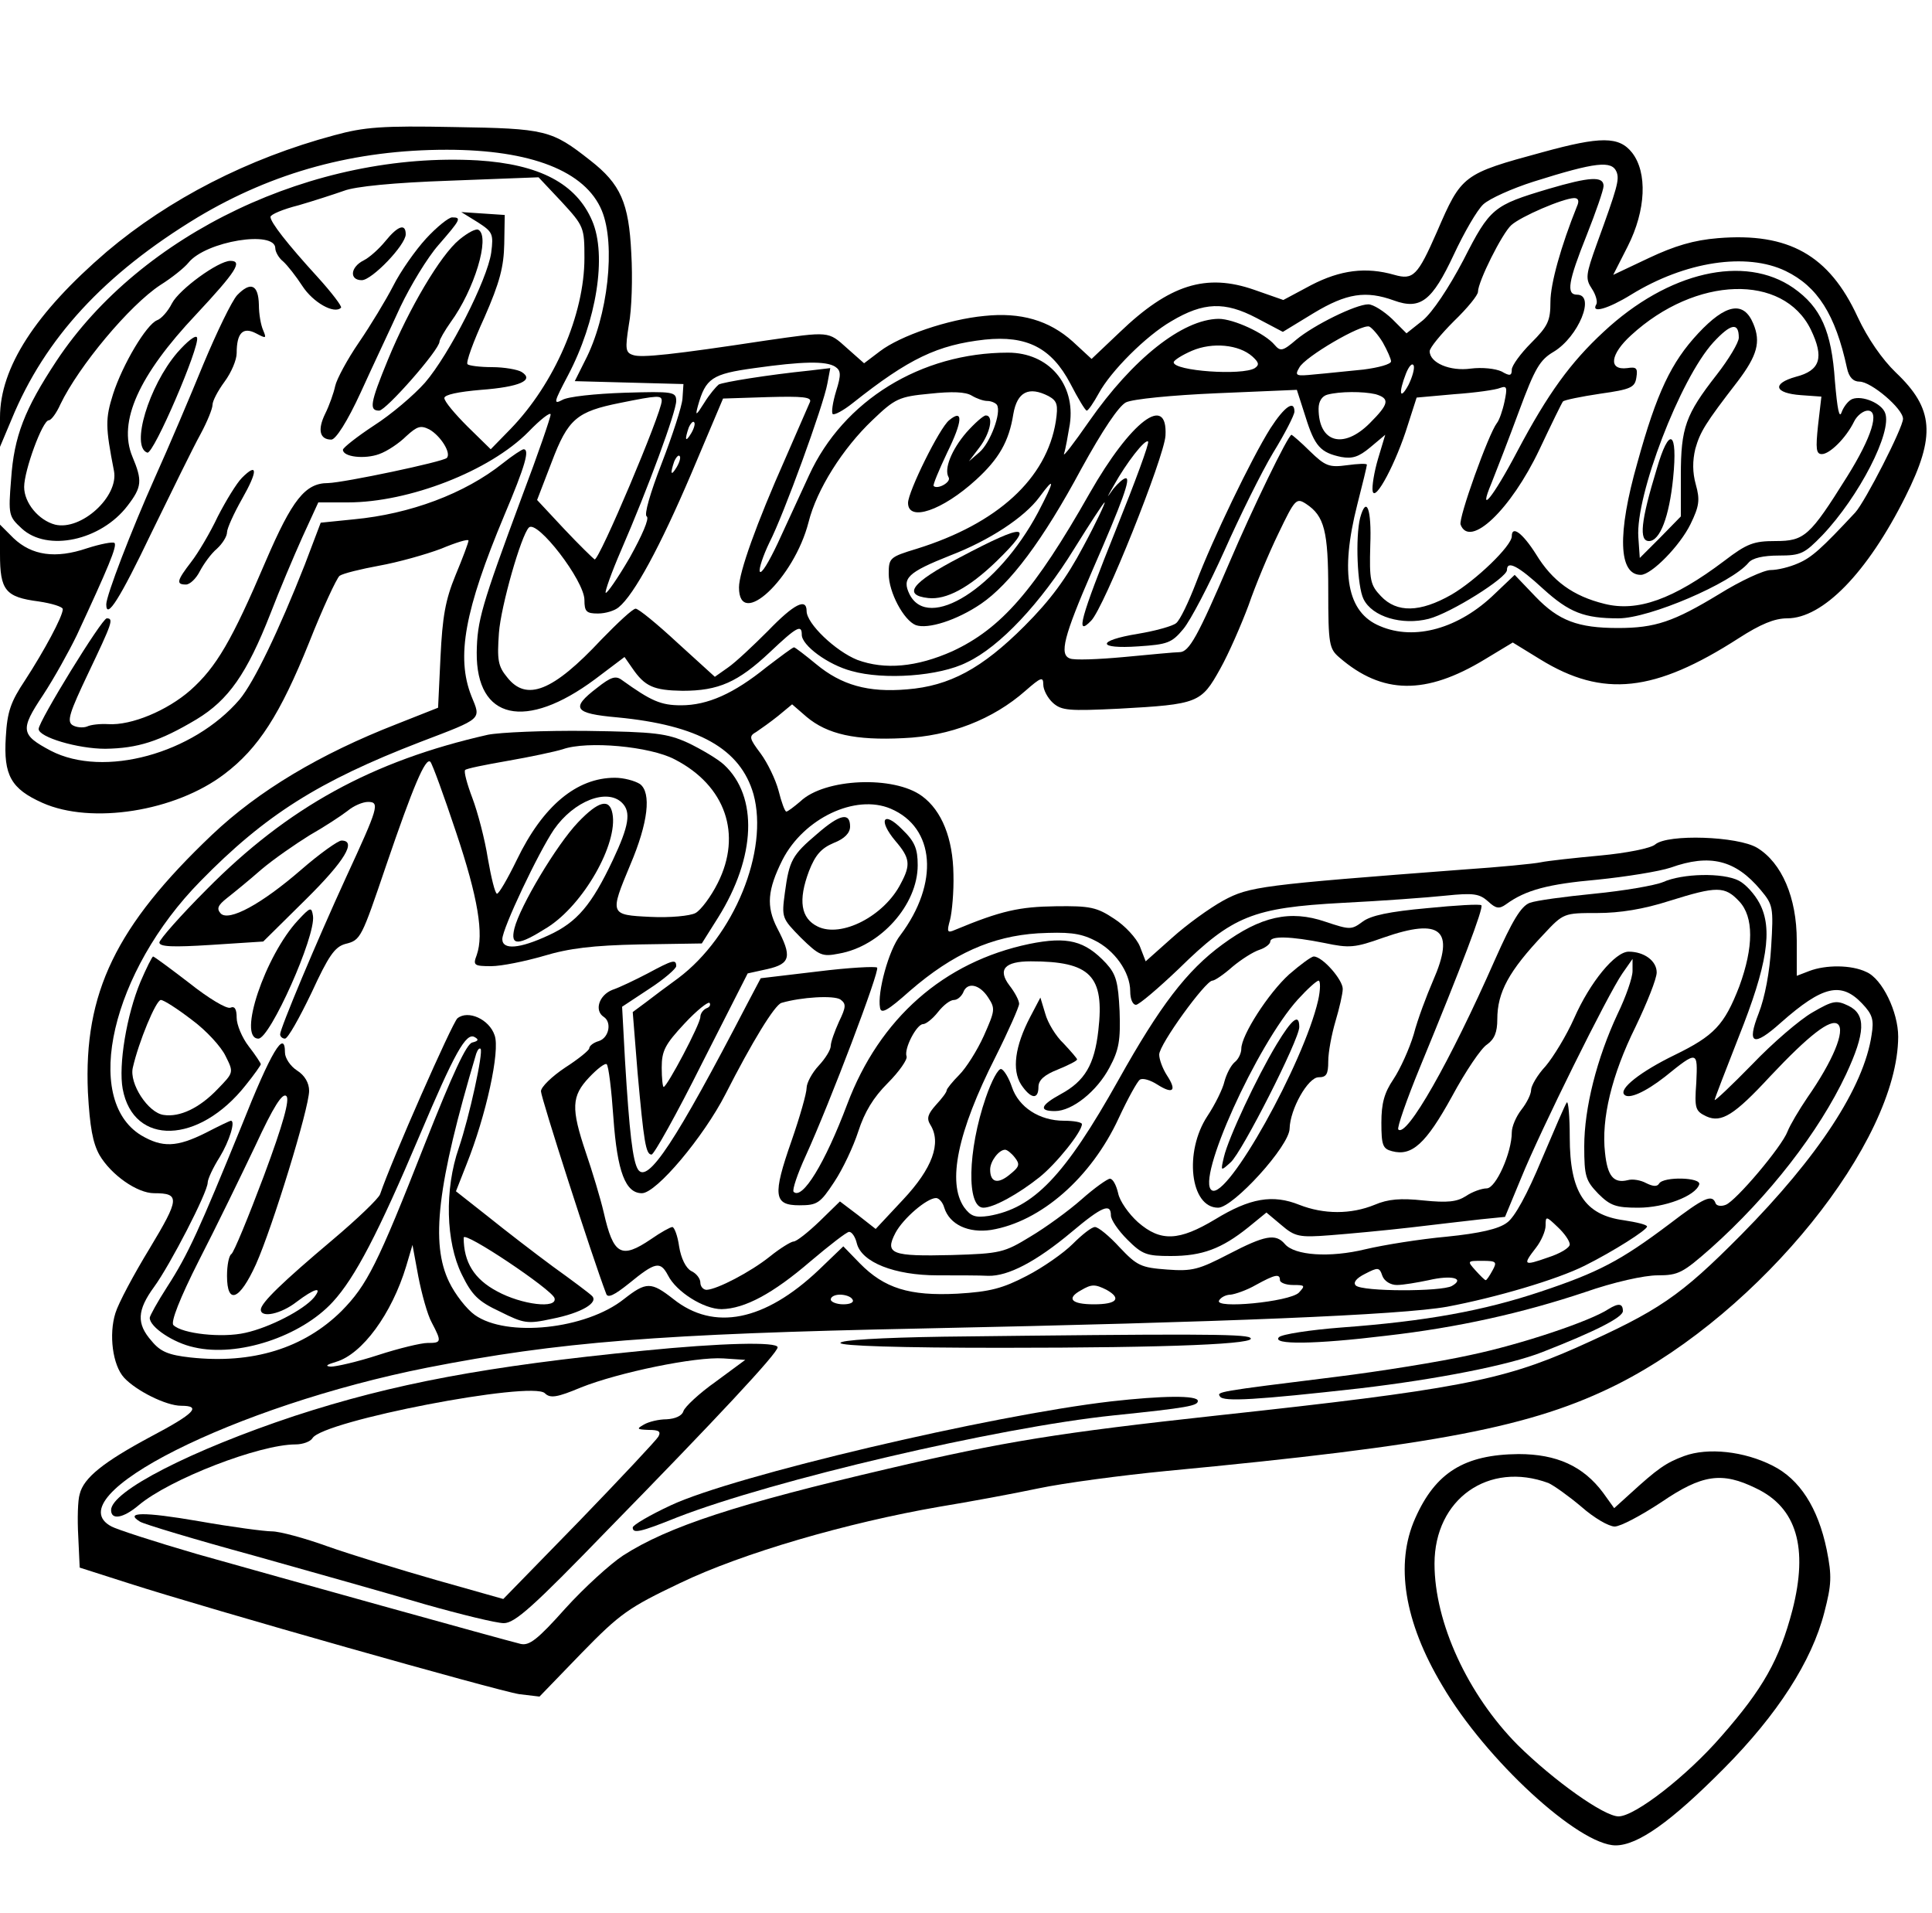 <?xml version="1.0" encoding="UTF-8" standalone="yes"?>
<svg version="1.0" xmlns="http://www.w3.org/2000/svg" width="300pt" height="297pt" viewBox="0 0 400 396" preserveAspectRatio="xMidYMid meet">
  <g transform="translate(0,396) scale(0.1,-0.1)" fill="#000000" stroke="none">
    <path d="M692 3680 c-179 -48 -342 -132 -471 -241 -148 -127 -221 -240 -221
-343 l0 -61 24 57 c69 168 192 301 385 418 157 94 326 140 516 140 174 0 287
-44 321 -126 29 -70 13 -219 -35 -311 l-21 -42 112 -3 113 -3 -2 -30 c-1 -16
-21 -77 -43 -134 -24 -62 -37 -107 -31 -110 6 -4 -10 -40 -35 -85 -25 -43 -48
-76 -50 -73 -2 2 12 42 32 88 56 129 114 287 114 309 0 19 -6 20 -107 17 -60
-2 -118 -8 -129 -15 -19 -10 -17 -4 12 51 59 112 81 248 50 320 -33 77 -109
117 -237 125 -338 19 -697 -151 -872 -415 -66 -100 -88 -156 -94 -245 -6 -74
-5 -77 22 -102 53 -49 164 -25 219 47 30 39 31 52 10 102 -30 72 13 168 132
294 83 89 97 111 71 111 -25 0 -106 -59 -121 -88 -8 -16 -22 -32 -31 -35 -22
-9 -71 -91 -91 -153 -16 -51 -16 -67 2 -159 10 -53 -68 -124 -122 -111 -34 9
-64 45 -64 78 0 34 38 138 51 138 5 0 16 15 24 33 38 79 143 205 207 247 24
15 50 36 58 46 36 45 180 68 180 30 0 -7 7 -20 16 -27 9 -8 27 -31 40 -51 22
-34 66 -59 80 -45 3 2 -19 31 -48 63 -64 70 -98 114 -98 125 0 5 26 16 58 24
31 9 74 23 94 30 23 9 103 17 220 21 l183 7 48 -51 c46 -50 47 -53 47 -116 0
-117 -62 -260 -153 -354 l-41 -42 -48 47 c-26 26 -48 52 -48 59 0 7 29 13 76
17 80 6 111 20 84 37 -8 5 -36 10 -61 10 -25 0 -48 3 -51 6 -4 3 12 47 35 97
32 73 40 105 41 152 l1 60 -45 3 -45 3 34 -21 c31 -20 33 -24 28 -63 -8 -56
-87 -211 -137 -269 -23 -26 -70 -66 -106 -89 -35 -23 -64 -46 -64 -50 0 -15
45 -20 75 -9 17 6 42 23 56 37 23 21 30 23 48 14 23 -13 46 -49 36 -59 -8 -8
-212 -51 -246 -52 -47 0 -74 -34 -129 -162 -70 -164 -102 -219 -156 -267 -48
-42 -122 -73 -170 -70 -16 1 -36 -1 -44 -5 -8 -3 -22 -2 -30 3 -12 8 -6 26 33
108 49 103 53 113 38 113 -10 0 -141 -213 -141 -229 0 -17 81 -41 138 -41 67
1 112 15 189 61 66 40 104 94 153 219 18 47 48 118 66 158 l33 72 61 0 c127 0
294 65 374 146 25 26 46 42 46 36 0 -6 -26 -82 -59 -169 -85 -229 -93 -258
-94 -324 -1 -139 101 -162 245 -55 l61 46 16 -23 c26 -38 44 -46 104 -47 75 0
115 18 181 80 56 53 66 58 66 36 0 -22 54 -62 103 -75 67 -19 182 -11 239 18
68 32 153 123 222 235 33 53 61 96 63 96 2 0 -17 -41 -44 -91 -35 -66 -68
-111 -122 -165 -88 -88 -155 -124 -243 -131 -81 -7 -136 9 -188 52 -23 19 -44
35 -46 35 -3 0 -28 -19 -57 -41 -68 -55 -122 -79 -177 -79 -42 0 -62 9 -122
52 -13 10 -23 7 -52 -16 -55 -42 -48 -53 42 -61 168 -16 255 -65 282 -159 32
-117 -40 -294 -156 -381 -22 -16 -53 -39 -67 -50 l-27 -20 10 -125 c13 -144
17 -170 29 -170 5 0 52 84 104 188 l95 187 41 9 c48 11 51 26 20 85 -23 45
-20 79 11 141 44 86 151 137 224 106 92 -39 101 -154 20 -262 -24 -30 -48
-119 -42 -150 2 -14 16 -6 62 35 89 77 170 113 265 119 61 3 86 1 116 -14 42
-20 75 -66 75 -106 0 -16 5 -28 12 -28 6 0 46 34 89 75 111 109 153 126 338
136 80 4 176 11 214 15 58 6 70 4 88 -12 16 -15 23 -16 37 -6 41 30 88 42 189
51 59 6 128 17 152 25 81 29 134 16 186 -46 26 -31 27 -36 22 -118 -3 -52 -13
-105 -26 -138 -25 -64 -11 -70 46 -19 87 77 125 85 168 40 22 -23 25 -34 20
-65 -16 -109 -111 -253 -270 -414 -127 -128 -170 -157 -342 -234 -154 -68
-252 -87 -742 -140 -330 -36 -442 -54 -681 -110 -313 -73 -457 -120 -550 -180
-26 -17 -80 -66 -119 -109 -58 -65 -75 -78 -93 -74 -37 9 -500 138 -670 186
-86 25 -166 51 -177 57 -118 62 255 250 654 329 270 53 480 70 1025 81 628 13
990 28 1086 45 101 19 227 56 285 85 60 30 129 74 129 81 0 4 -22 9 -48 13
-81 11 -112 58 -112 172 0 43 -3 75 -6 72 -3 -3 -26 -57 -52 -118 -30 -72 -56
-120 -72 -131 -17 -13 -56 -22 -125 -29 -55 -5 -130 -17 -168 -26 -74 -18
-147 -13 -167 11 -19 22 -41 18 -116 -21 -62 -32 -75 -36 -128 -32 -54 4 -62
8 -98 46 -21 23 -44 42 -51 42 -7 0 -27 -16 -46 -35 -19 -19 -62 -49 -95 -66
-50 -26 -76 -33 -144 -37 -99 -5 -151 11 -202 63 l-34 35 -51 -49 c-112 -106
-217 -127 -301 -60 -46 36 -56 36 -102 0 -79 -63 -243 -80 -309 -33 -17 12
-41 43 -53 68 -39 80 -25 201 56 473 3 8 6 12 9 10 6 -7 -23 -140 -45 -205
-30 -86 -27 -195 6 -262 21 -43 34 -56 79 -77 50 -25 57 -26 108 -15 61 12 98
34 82 48 -5 5 -41 32 -80 60 -38 28 -99 75 -135 104 l-66 52 22 56 c40 100 70
235 58 267 -11 33 -55 53 -77 35 -11 -10 -136 -293 -160 -364 -3 -9 -48 -52
-99 -95 -102 -86 -148 -130 -148 -144 0 -18 42 -9 74 16 37 28 55 33 36 9 -22
-26 -92 -62 -142 -73 -48 -11 -131 -2 -149 16 -6 6 13 55 53 134 35 68 87 175
117 238 37 80 56 110 64 102 7 -7 -6 -56 -47 -166 -32 -85 -62 -158 -67 -161
-5 -3 -9 -23 -9 -45 0 -61 26 -51 60 24 34 76 110 323 110 359 0 16 -9 32 -25
42 -14 9 -25 26 -25 37 0 50 -29 2 -90 -152 -87 -213 -110 -265 -154 -333 -20
-31 -36 -60 -36 -64 0 -19 49 -52 92 -61 90 -21 221 22 287 94 46 50 94 142
180 345 72 170 96 214 114 203 9 -5 7 -8 -5 -11 -12 -2 -41 -65 -98 -209 -99
-252 -120 -293 -173 -347 -78 -77 -184 -110 -313 -96 -45 5 -62 12 -80 34 -32
36 -30 64 5 112 33 45 111 196 111 216 0 7 11 31 25 53 20 33 33 75 23 75 -2
0 -25 -11 -52 -25 -60 -30 -90 -31 -134 -5 -122 75 -61 339 123 526 134 137
245 207 455 288 131 50 126 46 106 95 -32 81 -14 178 68 374 44 104 53 137 40
137 -3 0 -23 -13 -43 -29 -79 -63 -192 -105 -308 -116 l-69 -7 -33 -87 c-54
-137 -105 -243 -135 -279 -96 -112 -281 -163 -391 -106 -62 33 -64 43 -16 115
23 35 54 91 70 124 65 140 84 185 78 191 -3 3 -29 -2 -57 -11 -65 -22 -114
-15 -152 21 l-28 28 0 -61 c0 -75 11 -89 80 -98 27 -4 50 -11 50 -16 0 -15
-39 -87 -78 -147 -30 -45 -37 -65 -40 -118 -5 -79 11 -107 76 -136 101 -45
275 -18 377 60 70 53 115 123 175 272 28 71 57 133 63 138 7 5 44 14 82 21 39
7 96 23 128 35 31 13 57 21 57 17 0 -4 -12 -36 -27 -72 -21 -51 -27 -86 -31
-169 l-5 -105 -86 -34 c-159 -62 -286 -138 -382 -229 -199 -189 -266 -327
-257 -533 4 -72 10 -105 24 -130 24 -41 78 -79 113 -79 54 0 53 -11 -9 -114
-33 -54 -65 -114 -71 -134 -14 -44 -6 -108 18 -134 25 -27 87 -58 118 -58 43
0 28 -16 -63 -64 -97 -52 -139 -85 -147 -119 -4 -12 -5 -52 -3 -87 l3 -65 100
-32 c171 -55 765 -223 810 -230 l42 -5 87 90 c80 82 97 94 204 145 129 62 346
125 537 158 61 10 153 27 205 38 52 11 172 27 265 36 559 53 758 91 935 180
296 150 579 501 580 719 0 51 -33 120 -66 134 -31 15 -84 15 -118 2 l-26 -10
0 73 c0 89 -31 161 -82 192 -40 24 -185 29 -211 7 -9 -8 -60 -18 -114 -23 -54
-5 -109 -11 -123 -14 -14 -3 -86 -10 -160 -15 -420 -32 -443 -35 -497 -64 -29
-16 -76 -50 -106 -77 l-55 -49 -12 31 c-7 17 -31 43 -53 57 -36 24 -50 27
-121 26 -75 -1 -113 -9 -209 -49 -16 -7 -17 -4 -10 21 4 16 8 58 7 94 -1 74
-24 132 -65 162 -58 43 -202 37 -252 -11 -13 -11 -26 -21 -29 -21 -3 0 -10 19
-16 43 -6 23 -23 58 -37 77 -24 32 -25 36 -9 45 9 6 30 21 45 33 l29 24 30
-26 c43 -36 101 -49 200 -44 97 4 186 39 253 98 32 28 37 30 37 13 0 -11 9
-28 20 -38 18 -16 33 -17 137 -12 164 9 170 12 209 82 18 32 44 92 59 132 14
41 42 108 62 149 34 71 37 74 57 61 38 -25 46 -56 46 -180 0 -111 2 -120 23
-138 89 -77 179 -78 301 -4 l58 35 57 -35 c130 -80 237 -68 411 44 45 29 74
41 100 41 74 0 166 94 245 252 63 126 59 182 -20 257 -28 27 -58 70 -79 115
-59 128 -143 175 -289 163 -50 -4 -90 -16 -143 -41 l-74 -35 30 59 c38 75 41
153 9 194 -27 34 -65 34 -185 1 -166 -45 -168 -47 -219 -165 -40 -91 -49 -100
-88 -89 -59 17 -112 10 -172 -21 l-58 -31 -60 21 c-100 35 -176 11 -279 -88
l-58 -55 -39 36 c-49 44 -108 61 -183 53 -75 -7 -174 -41 -216 -73 l-33 -25
-35 31 c-40 36 -36 35 -169 16 -191 -29 -257 -36 -274 -30 -16 5 -17 12 -9 63
6 31 8 98 5 148 -5 104 -22 143 -85 192 -80 63 -92 66 -282 69 -149 3 -186 0
-248 -17z m2655 -76 c6 -16 2 -31 -41 -149 -23 -64 -24 -72 -10 -93 8 -12 12
-27 9 -32 -12 -20 25 -9 72 20 112 69 239 88 320 49 66 -32 103 -90 127 -201
4 -19 13 -28 26 -28 24 0 90 -56 90 -77 0 -18 -78 -171 -99 -194 -70 -75 -90
-93 -118 -105 -18 -8 -43 -14 -57 -14 -14 0 -62 -22 -107 -50 -94 -57 -132
-70 -209 -70 -83 0 -123 15 -171 65 l-43 45 -41 -39 c-74 -72 -166 -98 -238
-67 -68 28 -83 109 -47 251 11 43 20 80 20 83 0 3 -19 2 -41 -1 -37 -5 -45 -2
-77 29 -19 19 -37 34 -38 34 -7 0 -82 -155 -128 -263 -66 -154 -84 -187 -104
-187 -9 0 -61 -5 -114 -10 -54 -5 -105 -7 -113 -3 -22 8 -13 45 47 183 63 144
79 190 69 190 -5 0 -16 -10 -26 -22 -15 -21 -15 -21 1 7 26 47 65 97 71 91 3
-3 -27 -84 -66 -181 -75 -187 -85 -224 -52 -190 27 27 151 338 154 383 5 89
-72 30 -157 -119 -114 -201 -183 -280 -284 -327 -74 -33 -140 -39 -197 -18
-45 18 -105 75 -105 101 0 28 -26 15 -80 -41 -30 -30 -67 -65 -83 -76 l-27
-19 -77 70 c-42 39 -81 71 -87 71 -6 0 -37 -29 -71 -64 -100 -107 -155 -129
-195 -78 -19 23 -21 36 -17 92 4 55 46 202 62 218 17 17 115 -110 115 -150 0
-24 4 -28 28 -28 16 0 35 6 43 13 32 26 86 126 150 276 l66 156 93 3 c72 2 91
0 87 -10 -3 -7 -26 -60 -51 -117 -60 -135 -96 -236 -96 -267 0 -88 114 18 144
135 17 68 71 153 132 211 47 45 55 49 119 55 46 5 74 4 87 -4 10 -6 24 -11 32
-11 8 0 17 -4 20 -8 10 -16 -14 -79 -36 -98 l-22 -19 22 29 c22 29 30 66 13
66 -5 0 -23 -16 -40 -35 -31 -36 -47 -76 -37 -93 6 -10 -23 -26 -31 -18 -2 2
11 33 28 69 32 65 34 92 4 67 -20 -16 -85 -148 -85 -171 0 -40 71 -16 141 48
47 43 68 79 77 136 8 46 32 58 73 37 18 -10 20 -18 15 -52 -19 -119 -121 -212
-288 -264 -56 -17 -58 -19 -58 -52 0 -38 31 -96 56 -106 25 -9 85 10 135 44
60 41 128 131 208 280 44 80 77 129 92 137 14 7 96 15 189 19 l165 7 18 -56
c19 -61 31 -74 74 -83 23 -4 36 0 60 20 l31 26 -15 -50 c-8 -27 -13 -58 -11
-67 5 -23 49 60 73 138 l18 56 78 7 c43 3 86 9 95 13 14 5 15 1 9 -28 -4 -19
-11 -39 -16 -45 -17 -22 -80 -197 -75 -210 19 -50 104 31 163 155 25 53 47 98
49 100 3 3 37 10 77 16 64 9 72 13 75 34 3 19 0 22 -19 19 -40 -5 -35 29 8 68
134 123 315 128 372 12 28 -58 20 -85 -31 -98 -50 -14 -45 -34 11 -38 l42 -3
-7 -60 c-5 -48 -4 -59 8 -59 16 0 50 33 67 68 6 12 19 22 28 22 25 0 9 -54
-43 -137 -77 -123 -88 -133 -148 -133 -45 0 -59 -5 -106 -41 -106 -80 -180
-106 -248 -89 -65 16 -108 47 -142 103 -28 44 -50 60 -50 37 0 -20 -75 -92
-125 -121 -65 -37 -113 -38 -146 -3 -22 23 -24 33 -22 105 3 76 -8 104 -21 57
-10 -40 -6 -142 7 -168 18 -37 80 -55 135 -41 46 12 162 85 162 101 0 21 24 8
75 -39 54 -49 85 -61 156 -61 64 0 234 73 269 115 8 10 31 15 63 15 46 0 53 4
90 42 76 80 145 214 130 253 -7 20 -47 37 -68 29 -8 -3 -18 -16 -22 -27 -5
-15 -9 6 -14 64 -7 104 -29 153 -86 193 -101 70 -259 34 -393 -91 -68 -63
-115 -127 -179 -248 -50 -95 -82 -134 -53 -65 10 25 36 92 57 149 33 89 43
106 72 123 51 31 87 118 48 118 -23 0 -18 28 20 123 19 48 35 94 35 102 0 21
-29 19 -114 -6 -114 -34 -121 -39 -176 -147 -31 -59 -64 -108 -84 -125 l-34
-27 -30 30 c-17 16 -39 30 -49 30 -26 0 -113 -43 -149 -73 -28 -24 -33 -25
-45 -11 -20 24 -85 54 -116 54 -75 -1 -178 -83 -268 -212 -32 -46 -55 -76 -52
-67 3 9 8 37 12 61 12 83 -44 148 -128 148 -180 0 -341 -99 -412 -254 -18 -39
-47 -102 -65 -141 -18 -38 -34 -65 -37 -58 -2 6 7 33 20 60 29 56 112 284 120
329 l6 32 -42 -5 c-88 -9 -180 -24 -189 -29 -5 -4 -19 -20 -30 -38 -17 -27
-19 -28 -13 -6 16 57 29 66 117 78 99 14 148 15 167 3 12 -8 13 -16 2 -51 -7
-23 -10 -44 -7 -47 3 -3 22 7 42 23 116 92 175 120 273 131 87 9 138 -17 177
-91 16 -31 31 -56 34 -56 3 0 14 16 25 36 25 46 98 119 150 149 67 40 111 41
176 7 l55 -29 64 39 c68 41 108 47 166 26 55 -20 79 -1 124 95 21 45 48 92 61
104 13 12 60 33 104 47 130 41 162 44 172 20z m-82 -71 c-33 -82 -55 -160 -55
-198 0 -39 -5 -50 -40 -85 -22 -22 -40 -47 -40 -55 0 -13 -4 -14 -21 -4 -13 6
-40 9 -64 6 -43 -6 -85 12 -85 36 0 7 23 35 50 62 28 27 50 54 50 61 0 21 50
121 69 138 20 18 106 55 130 56 9 0 11 -6 6 -17z m-402 -282 c9 -16 17 -34 17
-39 0 -6 -26 -13 -57 -17 -32 -3 -77 -8 -101 -10 -39 -4 -42 -3 -32 14 11 22
129 91 145 85 6 -3 19 -18 28 -33z m-270 -29 c13 -12 15 -17 5 -24 -26 -16
-168 -6 -168 12 0 4 17 15 38 24 42 18 97 13 125 -12z m323 -59 c-18 -33 -21
-17 -5 24 6 15 13 23 16 16 2 -6 -3 -24 -11 -40z m-68 -19 c30 -9 28 -20 -12
-60 -55 -55 -106 -40 -106 30 0 15 7 26 18 29 26 7 74 7 100 1z m-1478 -14 c0
-24 -130 -332 -139 -328 -3 2 -32 30 -63 63 l-56 60 30 78 c34 90 52 105 142
123 79 16 86 16 86 4z m61 -67 c-12 -20 -14 -14 -5 12 4 9 9 14 11 11 3 -2 0
-13 -6 -23z m-30 -70 c-12 -20 -14 -14 -5 12 4 9 9 14 11 11 3 -2 0 -13 -6
-23z m748 -94 c-83 -156 -227 -247 -266 -169 -16 33 -4 45 84 80 81 31 154 79
185 121 33 45 32 35 -3 -32z m-686 -1026 c-7 -3 -13 -11 -13 -18 0 -15 -69
-145 -76 -145 -2 0 -4 18 -4 40 0 35 7 48 47 91 25 27 49 46 52 43 3 -4 0 -9
-6 -11z m1787 -489 c0 -7 -20 -19 -45 -27 -51 -18 -53 -16 -25 20 11 14 20 35
20 46 0 20 1 20 25 -3 14 -13 25 -29 25 -36z m-2102 -111 c7 -23 -68 -14 -119
14 -47 25 -69 60 -69 111 0 15 182 -107 188 -125z m-254 -51 c21 -40 20 -42
-9 -42 -13 0 -59 -11 -102 -25 -43 -14 -87 -24 -98 -24 -13 1 -9 4 11 10 54
16 115 99 145 198 l13 44 12 -65 c7 -36 19 -80 28 -96z m2196 108 c-6 -11 -12
-20 -14 -20 -2 0 -11 9 -21 20 -18 20 -17 20 14 20 29 0 31 -2 21 -20z m-198
-30 c13 0 42 5 66 10 47 11 76 4 48 -12 -21 -12 -186 -12 -199 1 -6 6 1 15 19
24 27 14 30 14 36 -4 4 -11 17 -19 30 -19z m-242 10 c0 -5 12 -10 27 -10 25 0
26 -1 12 -16 -20 -19 -176 -34 -165 -16 4 7 15 12 24 12 9 1 33 9 52 20 40 22
50 24 50 10z m-359 -20 c32 -18 21 -30 -26 -30 -47 0 -58 12 -27 29 22 13 29
13 53 1z m-526 -20 c4 -6 -5 -10 -19 -10 -14 0 -26 5 -26 10 0 6 9 10 19 10
11 0 23 -4 26 -10z"/>
    <path d="M3516 3270 c-56 -60 -86 -123 -126 -268 -42 -147 -39 -232 7 -232 22
0 81 60 103 105 18 37 20 50 11 82 -7 25 -7 49 -1 74 10 35 20 52 88 140 40
53 48 81 32 119 -20 48 -57 41 -114 -20z m84 -9 c0 -10 -21 -45 -46 -77 -64
-82 -74 -109 -74 -208 l0 -85 -42 -43 -43 -43 -3 43 c-6 86 86 327 155 403 36
39 53 43 53 10z"/>
    <path d="M3430 2989 c-33 -108 -37 -149 -16 -149 23 0 42 51 50 130 10 99 -8
109 -34 19z"/>
    <path d="M2630 3073 c-39 -62 -119 -228 -154 -320 -15 -39 -33 -77 -41 -83 -7
-6 -43 -16 -79 -22 -86 -14 -86 -32 1 -26 60 4 69 7 93 36 15 18 53 91 85 162
32 72 77 163 101 203 24 39 44 78 44 85 0 25 -21 10 -50 -35z"/>
    <path d="M1987 2806 c-100 -52 -119 -78 -65 -84 37 -4 84 21 141 76 81 79 62
81 -76 8z"/>
    <path d="M882 3466 c-22 -24 -53 -68 -68 -98 -15 -29 -47 -82 -71 -117 -24
-35 -46 -76 -49 -90 -3 -14 -12 -40 -21 -58 -16 -33 -11 -53 13 -53 9 0 33 37
61 98 24 53 62 133 82 177 21 44 56 102 79 128 46 53 48 57 28 57 -7 0 -32
-20 -54 -44z"/>
    <path d="M798 3461 c-13 -16 -33 -34 -45 -40 -28 -14 -30 -41 -4 -41 21 0 91
73 91 95 0 23 -16 18 -42 -14z"/>
    <path d="M951 3464 c-39 -32 -104 -142 -148 -249 -37 -90 -39 -105 -18 -105
14 0 125 126 125 143 0 4 11 23 23 40 49 67 82 176 58 191 -5 4 -23 -6 -40
-20z"/>
    <path d="M491 3349 c-11 -12 -42 -76 -70 -143 -27 -66 -72 -172 -100 -234 -50
-112 -101 -245 -101 -263 0 -33 28 11 94 149 42 86 87 178 101 203 14 26 25
53 25 61 0 8 11 29 25 48 14 19 25 45 25 59 0 42 13 55 40 41 21 -11 22 -11
15 6 -5 11 -9 34 -9 53 -1 42 -17 49 -45 20z"/>
    <path d="M367 3230 c-59 -69 -97 -195 -62 -207 13 -4 109 220 103 238 -2 7
-20 -7 -41 -31z"/>
    <path d="M501 2971 c-11 -11 -33 -47 -50 -80 -16 -34 -41 -76 -55 -94 -30 -39
-32 -47 -11 -47 8 0 21 12 29 28 8 15 23 36 35 46 12 11 21 26 21 34 0 8 14
39 31 69 33 58 33 77 0 44z"/>
    <path d="M1010 2439 c-239 -54 -414 -150 -582 -320 -54 -54 -98 -104 -98 -110
0 -9 28 -10 107 -5 l108 7 88 87 c81 80 106 122 74 122 -7 0 -45 -27 -83 -60
-83 -72 -150 -108 -167 -91 -9 10 -6 17 13 32 14 11 46 37 71 59 26 22 71 53
100 71 30 17 65 40 78 50 13 11 32 19 43 19 25 0 21 -12 -45 -155 -62 -135
-137 -314 -137 -326 0 -5 5 -9 10 -9 6 0 30 43 55 95 35 76 48 95 70 101 32 8
33 11 85 164 55 161 81 223 91 213 4 -4 28 -70 53 -145 46 -137 58 -212 43
-255 -8 -21 -6 -23 30 -23 21 0 70 10 108 21 53 16 102 22 199 24 l129 2 34
54 c78 125 83 250 12 316 -13 12 -47 32 -74 45 -44 20 -68 23 -210 25 -88 1
-180 -3 -205 -8z m387 -51 c105 -54 140 -155 89 -256 -14 -28 -35 -56 -46 -62
-11 -6 -53 -10 -93 -8 -85 4 -85 5 -42 108 37 87 44 149 20 167 -11 7 -34 13
-52 13 -79 0 -149 -58 -203 -170 -19 -39 -37 -70 -41 -70 -4 0 -12 33 -19 73
-6 39 -21 96 -32 125 -11 29 -18 55 -15 58 2 3 42 11 88 19 46 8 98 19 114 24
51 18 181 6 232 -21z m-109 -90 c19 -19 14 -48 -19 -118 -44 -93 -74 -129
-133 -156 -60 -28 -96 -31 -96 -8 0 22 75 180 107 227 41 59 110 86 141 55z"/>
    <path d="M1197 2258 c-45 -47 -121 -175 -132 -220 -9 -37 8 -36 68 2 75 47
147 174 135 236 -6 32 -29 26 -71 -18z"/>
    <path d="M1692 2234 c-52 -44 -58 -55 -67 -122 -7 -52 -6 -53 33 -93 38 -37
44 -40 79 -33 86 15 163 101 163 183 0 34 -6 49 -32 74 -39 40 -51 20 -14 -24
30 -35 32 -49 11 -88 -34 -67 -123 -113 -172 -89 -35 17 -41 54 -18 115 13 33
25 47 51 58 23 9 34 21 34 34 0 30 -21 26 -68 -15z"/>
    <path d="M3443 2134 c-17 -7 -81 -18 -142 -24 -61 -6 -121 -14 -134 -19 -18
-7 -36 -37 -72 -118 -93 -211 -183 -369 -200 -351 -3 3 17 61 45 129 87 211
132 330 127 335 -2 3 -53 0 -113 -6 -77 -7 -116 -15 -133 -28 -23 -17 -26 -17
-77 0 -73 25 -134 11 -213 -47 -74 -54 -130 -128 -215 -280 -112 -200 -176
-266 -269 -282 -28 -4 -37 -1 -51 18 -35 51 -14 155 65 311 27 54 49 104 49
110 0 7 -9 24 -20 38 -25 33 -10 50 44 50 124 0 153 -30 140 -143 -8 -71 -28
-105 -78 -132 -42 -23 -46 -35 -12 -35 36 0 87 41 113 90 20 37 23 57 21 117
-3 60 -7 76 -28 99 -44 47 -80 56 -159 40 -177 -37 -310 -154 -377 -332 -46
-122 -93 -199 -111 -181 -3 4 8 37 25 74 51 112 154 384 148 390 -3 3 -59 0
-123 -8 l-118 -14 -29 -55 c-147 -283 -205 -371 -225 -341 -11 17 -18 77 -27
226 l-6 111 56 37 c31 20 56 42 56 47 0 15 -7 13 -59 -15 -25 -13 -58 -29 -73
-34 -28 -11 -38 -43 -18 -56 17 -11 11 -43 -10 -50 -11 -3 -20 -10 -20 -15 0
-4 -22 -22 -50 -40 -27 -18 -50 -40 -50 -49 0 -13 106 -343 135 -419 3 -10 17
-3 47 21 55 45 65 47 81 17 17 -34 74 -70 111 -70 48 1 106 32 184 99 39 33
75 61 80 61 6 0 13 -11 16 -24 10 -39 78 -66 167 -66 40 0 88 0 105 -1 41 -1
99 29 173 91 63 53 81 60 81 34 0 -9 15 -31 34 -50 31 -31 40 -34 90 -34 65 0
105 15 160 59 l38 31 31 -26 c28 -24 37 -26 101 -21 39 3 114 10 166 16 52 6
118 14 146 17 l50 5 34 82 c39 96 179 379 209 422 l21 30 0 -25 c0 -14 -14
-54 -31 -89 -43 -92 -69 -195 -69 -274 0 -62 3 -71 29 -98 25 -25 37 -29 83
-29 54 0 118 24 126 48 5 15 -74 17 -83 2 -4 -7 -13 -6 -27 1 -11 6 -28 9 -38
6 -29 -7 -42 8 -47 57 -8 70 14 161 63 260 24 50 44 100 44 113 0 24 -26 43
-58 43 -28 0 -80 -63 -113 -138 -16 -36 -43 -80 -59 -99 -17 -18 -30 -41 -30
-49 0 -9 -9 -27 -20 -41 -11 -14 -20 -35 -20 -47 0 -42 -33 -116 -52 -116 -10
0 -30 -7 -43 -16 -19 -12 -38 -14 -88 -9 -47 5 -73 3 -101 -9 -49 -20 -105
-20 -156 0 -55 22 -102 14 -174 -30 -75 -45 -113 -47 -160 -6 -19 17 -38 44
-41 60 -4 17 -11 30 -17 30 -5 0 -32 -19 -59 -43 -26 -23 -74 -58 -106 -77
-54 -33 -62 -35 -162 -38 -125 -3 -140 2 -117 46 16 30 65 72 84 72 6 0 14 -9
17 -20 11 -35 50 -53 97 -46 103 17 207 108 264 231 19 41 39 77 44 80 6 4 22
-1 36 -10 33 -21 41 -13 20 19 -9 14 -16 33 -16 43 0 21 96 153 110 153 5 0
24 13 42 29 18 15 43 31 56 35 12 4 22 12 22 17 0 12 42 11 112 -3 52 -11 63
-10 122 11 120 42 149 16 103 -89 -13 -30 -32 -80 -40 -111 -9 -30 -28 -72
-42 -93 -19 -28 -25 -50 -25 -90 0 -47 3 -54 22 -59 41 -11 70 15 124 113 28
52 61 101 73 108 15 11 21 25 21 52 0 56 24 100 96 176 41 44 42 44 111 44 47
0 96 8 149 25 99 31 115 31 145 -1 30 -32 30 -94 0 -176 -31 -80 -52 -102
-134 -142 -70 -34 -116 -70 -104 -82 9 -10 43 5 84 37 68 55 68 54 65 -12 -4
-54 -2 -59 21 -70 31 -14 58 3 132 83 80 85 125 120 140 108 16 -13 -10 -76
-63 -152 -17 -25 -36 -57 -41 -70 -12 -32 -107 -144 -128 -152 -10 -4 -19 -2
-21 3 -7 20 -24 12 -96 -43 -101 -76 -147 -100 -267 -140 -117 -39 -235 -61
-412 -74 -65 -5 -123 -14 -129 -20 -16 -16 74 -15 222 3 149 17 282 47 411 90
60 21 123 35 151 35 43 0 52 5 110 56 121 108 224 241 280 360 40 86 42 124 5
142 -25 12 -32 11 -75 -14 -26 -15 -82 -63 -124 -107 -43 -44 -78 -77 -78 -74
0 3 23 62 50 131 59 148 71 223 43 276 -10 19 -29 40 -43 47 -33 17 -117 15
-157 -3z m-1397 -239 c15 -23 14 -27 -9 -79 -14 -31 -37 -67 -51 -81 -14 -14
-26 -29 -26 -32 0 -4 -10 -17 -22 -30 -17 -19 -20 -28 -12 -41 24 -38 4 -91
-56 -155 l-57 -61 -37 29 -37 28 -42 -41 c-24 -23 -48 -42 -54 -42 -5 0 -28
-14 -49 -31 -40 -32 -109 -68 -131 -69 -7 0 -13 7 -13 15 0 8 -8 19 -19 24
-11 6 -21 26 -25 51 -3 22 -10 40 -14 40 -4 0 -24 -11 -44 -25 -62 -42 -78
-33 -98 55 -7 30 -24 86 -37 124 -31 92 -30 117 7 156 17 18 33 30 36 27 4 -3
10 -53 14 -111 8 -112 25 -156 59 -156 30 0 128 117 173 205 55 108 102 185
116 189 41 12 108 16 122 7 12 -9 12 -15 -3 -46 -9 -20 -17 -42 -17 -50 0 -8
-11 -26 -25 -41 -14 -15 -25 -36 -25 -46 0 -11 -14 -60 -31 -109 -40 -114 -37
-134 16 -134 37 0 43 4 72 48 18 27 40 74 50 105 13 40 31 70 61 100 24 24 41
49 39 55 -6 16 21 67 34 67 6 0 20 11 31 25 11 14 25 25 33 25 7 0 15 7 19 15
8 23 34 18 52 -10z"/>
    <path d="M617 2055 c-68 -73 -126 -245 -82 -245 24 0 119 212 113 254 -3 19
-5 19 -31 -9z"/>
    <path d="M291 1928 c-29 -69 -46 -173 -37 -222 22 -119 158 -115 255 8 17 21
31 41 31 43 0 2 -11 19 -25 37 -14 18 -25 45 -25 59 0 18 -4 25 -13 21 -8 -3
-46 20 -85 51 -39 30 -73 55 -75 55 -2 0 -14 -24 -26 -52z m106 -79 c30 -22
61 -56 70 -75 17 -34 17 -34 -16 -68 -38 -40 -79 -59 -112 -54 -32 4 -72 65
-64 98 12 53 48 140 58 140 6 0 34 -18 64 -41z"/>
    <path d="M2669 1943 c-43 -39 -99 -126 -99 -154 0 -9 -6 -22 -14 -28 -8 -7
-17 -25 -21 -40 -3 -14 -19 -47 -35 -71 -49 -74 -36 -190 22 -190 31 0 148
128 148 164 1 40 38 106 60 106 16 0 20 6 20 33 0 19 7 56 15 83 8 27 15 57
15 67 0 19 -42 67 -60 67 -5 0 -28 -17 -51 -37z m60 -54 c-30 -130 -188 -413
-220 -393 -34 20 93 301 178 395 20 22 39 39 43 39 4 0 4 -19 -1 -41z"/>
    <path d="M2643 1798 c-41 -68 -100 -194 -109 -233 -7 -30 -7 -30 14 -11 23 20
142 254 142 280 0 29 -15 17 -47 -36z"/>
    <path d="M2133 1855 c-32 -61 -38 -110 -19 -140 20 -30 36 -32 36 -5 0 14 12
25 40 36 22 9 40 18 40 21 0 2 -13 17 -28 33 -16 15 -33 43 -38 62 l-10 33
-21 -40z"/>
    <path d="M2041 1688 c-38 -110 -40 -228 -5 -228 21 0 72 28 116 63 35 28 88
94 88 110 0 4 -17 7 -37 7 -51 0 -94 28 -108 70 -6 18 -16 35 -22 37 -6 2 -20
-24 -32 -59z m60 -124 c11 -14 10 -19 -10 -35 -25 -21 -41 -17 -41 10 0 17 18
41 31 41 4 0 13 -7 20 -16z"/>
    <path d="M3330 1250 c-38 -25 -181 -73 -286 -95 -63 -14 -188 -34 -277 -45
-250 -31 -248 -31 -241 -41 7 -11 75 -7 289 17 161 19 309 48 378 75 110 43
167 72 167 85 0 16 -9 17 -30 4z"/>
    <path d="M1953 1193 c-131 -2 -213 -7 -213 -13 0 -6 122 -10 333 -10 354 0
537 8 515 21 -12 8 -130 8 -635 2z"/>
    <path d="M1332 1164 c-325 -32 -517 -68 -722 -135 -214 -71 -380 -156 -380
-195 0 -21 25 -17 57 10 64 54 250 126 325 126 15 0 31 6 35 13 22 36 454 119
481 93 11 -11 25 -9 75 12 78 31 237 64 295 60 l45 -3 -61 -45 c-34 -24 -64
-52 -67 -61 -3 -10 -17 -16 -35 -17 -16 0 -37 -5 -47 -11 -16 -9 -14 -10 10
-11 21 0 26 -3 20 -14 -4 -7 -78 -86 -164 -175 l-157 -161 -138 39 c-77 22
-178 53 -226 70 -47 17 -99 31 -115 31 -15 0 -83 9 -151 21 -116 20 -155 19
-122 -1 8 -5 114 -37 235 -70 121 -34 281 -79 355 -101 74 -21 148 -39 163
-39 23 0 61 34 215 193 226 231 352 366 352 378 0 12 -118 9 -278 -7z"/>
    <path d="M2300 1059 c-250 -29 -781 -154 -911 -215 -43 -20 -79 -41 -79 -46 0
-13 15 -10 92 21 198 77 663 186 903 211 155 16 175 20 175 30 0 12 -74 11
-180 -1z"/>
    <path d="M3487 946 c-38 -14 -55 -26 -113 -79 l-32 -29 -23 32 c-41 55 -96 80
-175 80 -112 -1 -172 -38 -214 -133 -42 -94 -23 -214 56 -346 90 -154 283
-331 359 -331 46 0 115 49 225 160 110 111 181 221 207 322 15 58 16 75 5 130
-18 87 -56 146 -112 174 -59 30 -134 38 -183 20z m-281 -56 c11 -5 42 -27 68
-49 26 -23 57 -41 69 -41 12 0 55 23 96 50 85 58 126 64 197 29 84 -40 108
-123 75 -252 -27 -103 -61 -163 -147 -261 -71 -82 -179 -166 -213 -166 -30 0
-134 74 -209 148 -103 104 -172 253 -172 375 0 134 112 213 236 167z"/>
  </g>
</svg>